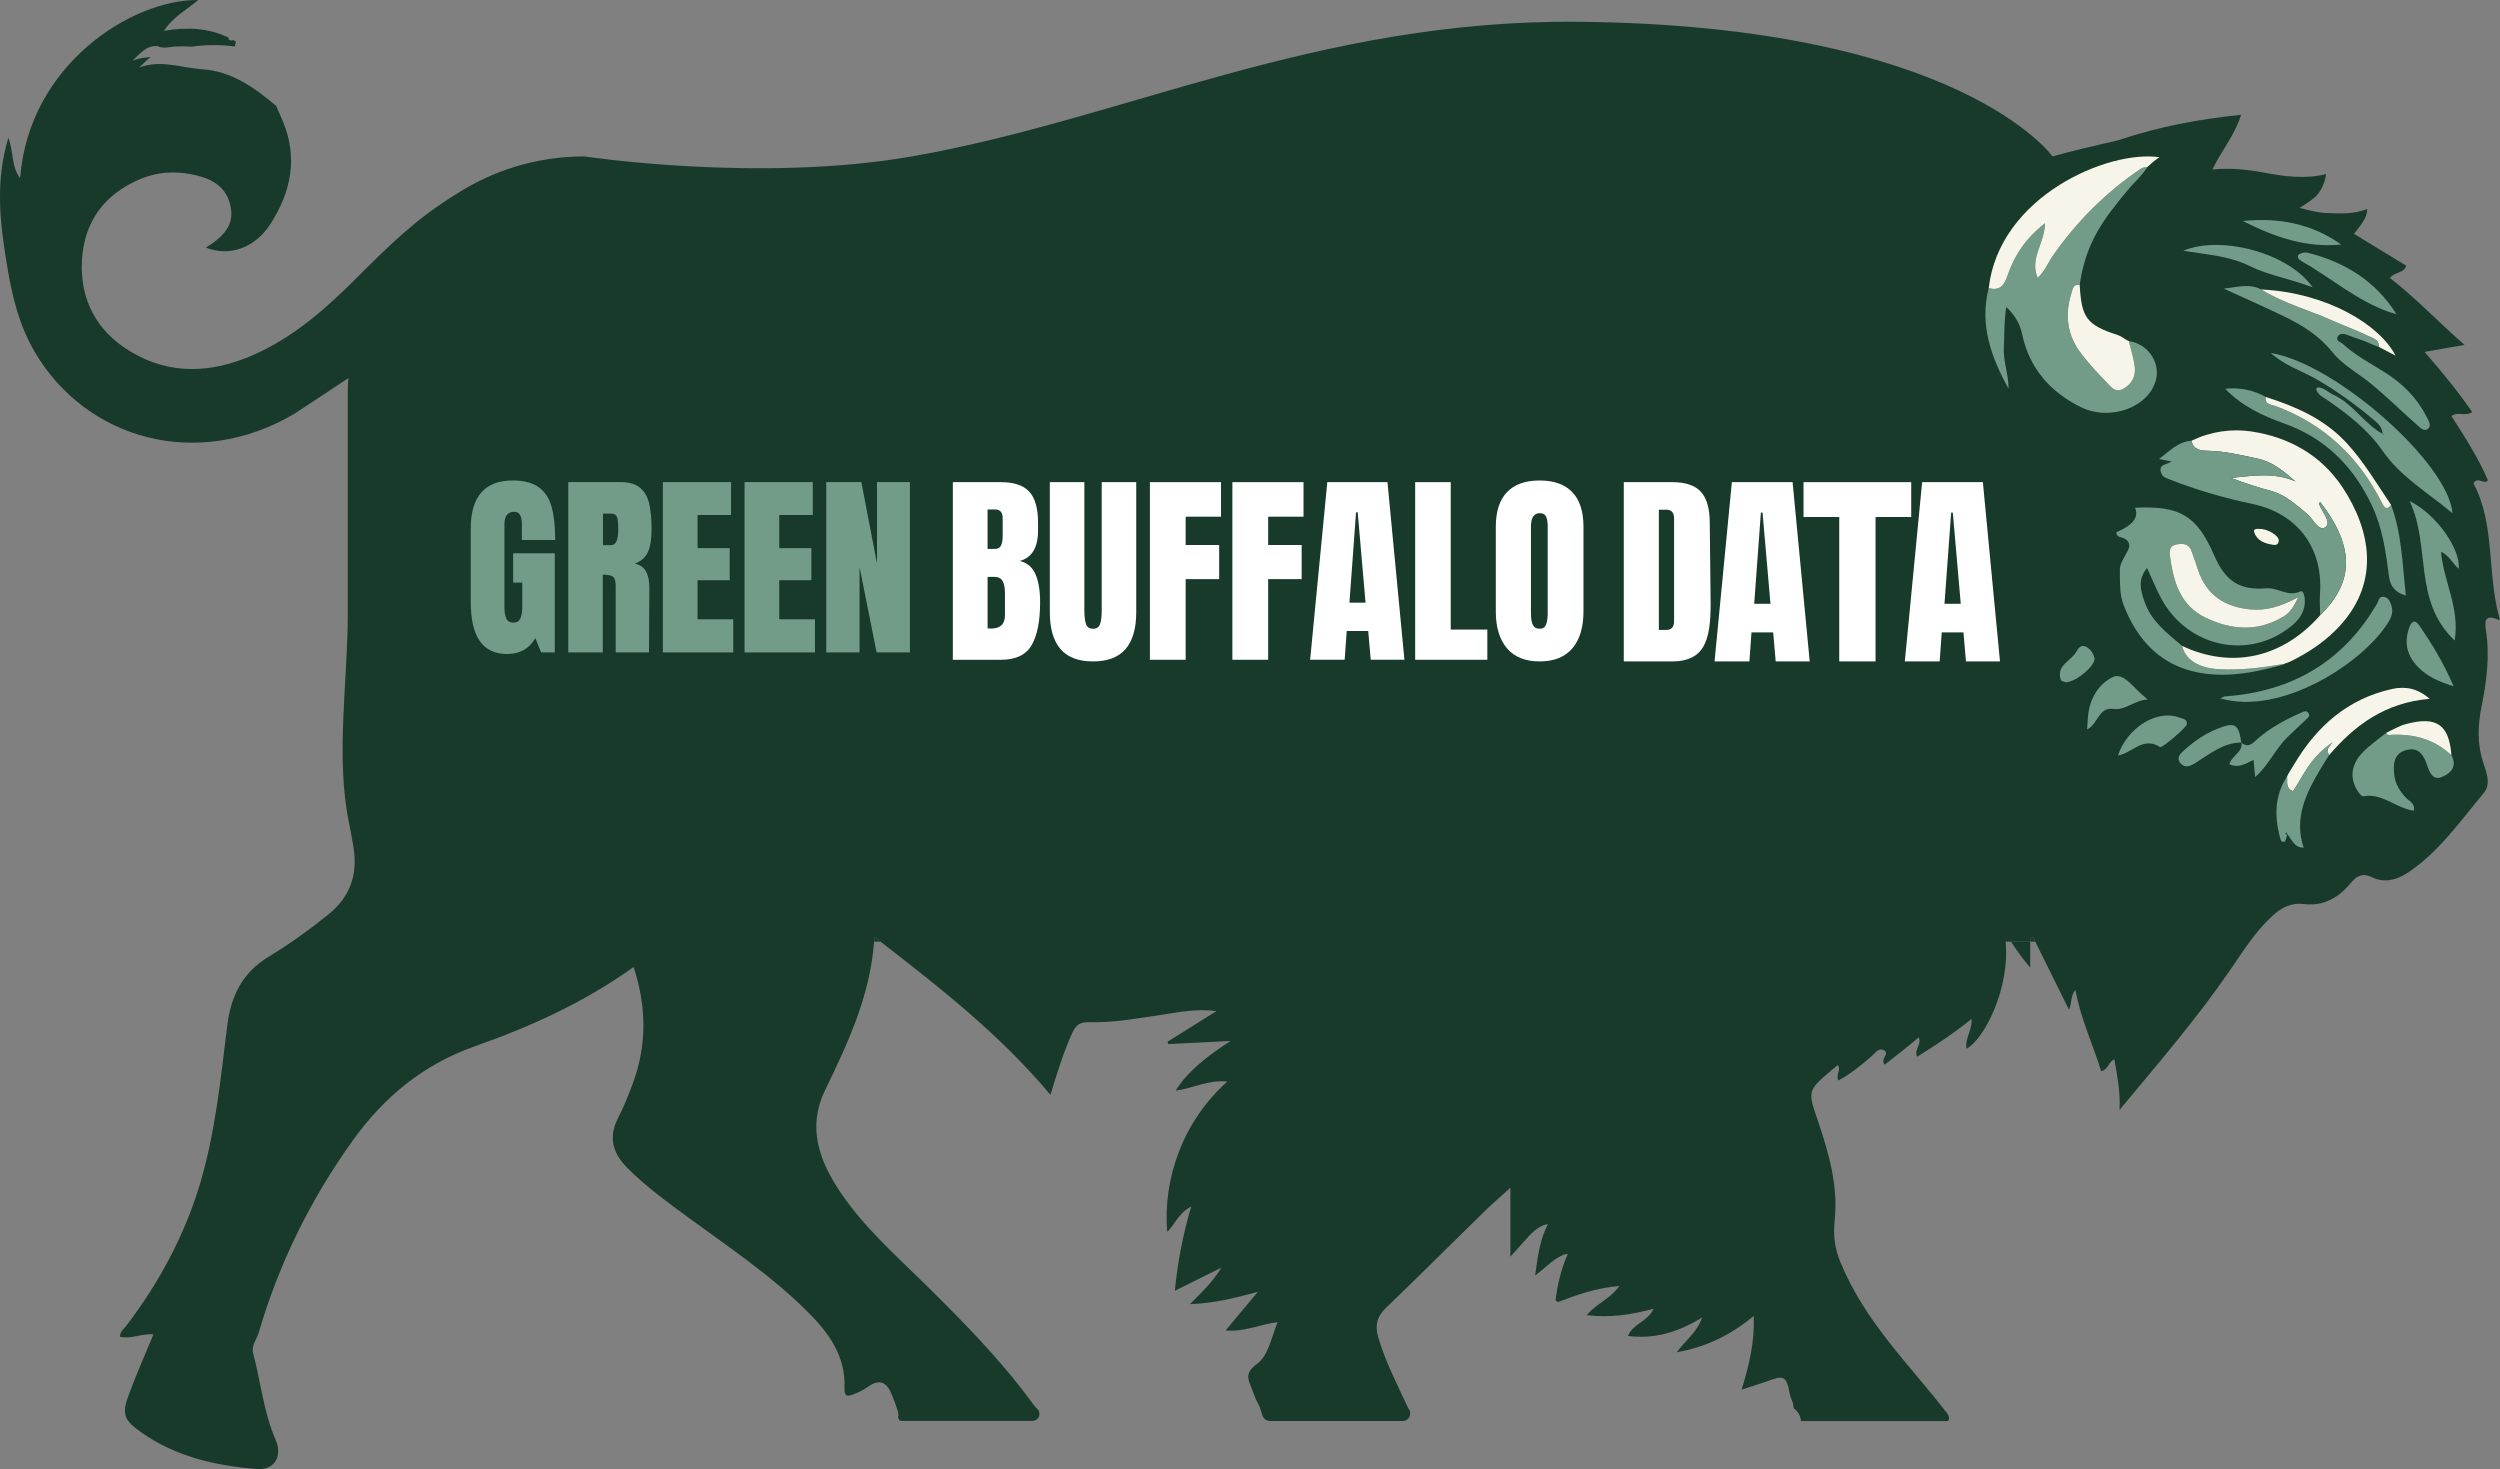 <?xml version="1.0" encoding="UTF-8"?>
<svg id="Calque_2" data-name="Calque 2" xmlns="http://www.w3.org/2000/svg" viewBox="0 0 3660.32 2150.99">
  <rect x="0" y="0" width="3660.32" height="2150.99" fill="#808080" stroke="none"/>
  <defs>
    <style>
      .cls-1 {
        fill: #183a2b;
      }

      .cls-1, .cls-2, .cls-3, .cls-4 {
        stroke-width: 0px;
      }

      .cls-2 {
        fill: #f7f4ea;
      }

      .cls-3 {
        fill: #fff;
      }

      .cls-4 {
        fill: #729b88;
      }
    </style>
  </defs>
  <g id="Calque_1-2" data-name="Calque 1">
    <g>
      <g>
        <path class="cls-1" d="M3405.68,254.88c-30.38,7.71-60.41,3.45-90.56-2.07-24.28-4.49-48.67-7.36-75.95-4.6,13.7-28.31,32.91-50.4,42.12-80.2-61.1,6.44-119.79,17.26-176.86,36.36-11.62,3.8-40.73,8.63-99.3,24.63,0,0-135.78-191.7-693.51-197.11-384.21-3.68-666.13,142.91-976.46,197.11-222.77,39.01-479.6,0-479.6,0-69.61,0-134.51,20.6-188.82,56.04-57.76,35.33-98.96,76.18-142.91,120.25-45.8,45.8-93.9,88.83-154.42,115.07-60.41,26.12-120.82,29-178.58-5.75-49.36-29.69-73.87-75.71-70.88-133.13,3.11-57.07,33.02-97.69,86.3-119.67,23.36-9.67,48.21-11.51,73.18-6.79,26.46,5.06,49.94,14.96,57.42,43.96,6.79,26.01-4.26,44.53-35.44,63.52,33.94,13.69,71.69,1.04,94.81-34.87,29.81-46.6,40.27-96.54,17.95-149.93-3.11-7.71-6.67-15.19-9.89-22.67-31.64-26.81-65.59-50.86-108.16-53.62-30.5-1.96-60.87-14.61-92.63-2.42,5.98-5.18,11.16-11.16,17.03-15.42-8.74.35-17.49,1.84-26.46,5.18,11.39-10.13,20.14-22.78,36.94-21.17,7.94,4.03,16.23,1.15,24.28.69,8.75-.58,17.26-.46,25.66,0,20.71-2.88,41.77-2.88,62.94-.35.46-2.3,1.03-4.72,1.49-7.02-1.49-.92-2.99-1.72-4.37-2.53-1.61,1.84-4.26.46-6.56-.69.23-.8.35-1.61.58-2.42-28.77-14.04-59.95-16.11-94.93-10.12C254.1,23.6,274.01,14.16,290.24,0,193.01-1.03,42.04,94.94,29.49,260.75c-13.23-16.92-9.09-37.4-17.26-59.03-20.14,67.09-11.62,128.65-1.38,189.98,7.13,43.38,17.72,85.84,40.27,124.04,75.83,128.3,237.72,173.29,378.91,90.67,3.23-1.84,43.84-28.88,79.97-52.82-.57,7.25-.81,14.5-.81,21.86v323.46c0,98.84-18.06,208.5,1.61,304.93,2.42,11.74,4.49,23.59,6.56,35.32,6.79,40.39-3.91,73.41-36.94,99.99-27.61,22.21-56.15,42.92-86.3,61.1-39.12,23.47-56.03,57.65-61.44,101.6-9.66,77.9-17.37,156.26-40.04,232.09-22.9,75.83-59.95,144.41-107.82,207.24-3.45,4.6-8.97,8.17-9.2,15.99,16.46,3.91,32.1-5.06,49.02-3.45-12.43,30.15-25.44,59.38-36.48,89.29-10.12,27.39-6.33,36.36,17.26,53.16,50.98,36.48,109.54,49.71,170.42,54.66,25.89,2.07,38.32-18.41,27.61-43.04-17.72-40.5-21.51-84.58-32.91-126.69-2.88-10.93,5.29-19.91,8.17-29.8,29.8-101.6,75.83-195.15,137.74-281.45,46.03-64.09,103.56-111.39,178.81-137.97,81.7-28.77,160.28-64.32,232.43-116.1,18.99,58.34,19.68,114.72-1.38,170.99-6.33,16.8-12.88,33.71-21.17,49.71-14.84,28.42-8.06,52.01,13.23,73.41,27.16,27.27,58.22,49.82,89.18,72.49,59.96,43.96,121.86,85.26,174.9,138.2,31.3,31.18,55.92,65.13,53.97,111.61-.57,14.96,6.56,11.85,14.38,8.75,6.67-2.53,13.35-5.87,19.22-10.01,18.53-13.35,28.77-7.02,36.36,12.66,6.91,17.72,10.59,27.04,8.4,31.76.12.58,1.72,3.91,2.3,4.14,2.88,1.5,3.8.57,5.07.92h189.4c7.48,0,12.43-7.59,9.43-14.38-.23-.57-.46-1.15-.69-1.72-2.42-1.96-4.72-4.49-6.9-7.48-46.61-64.09-101.84-120.36-158.1-175.82-43.96-43.15-90.44-84.23-125.08-135.78-30.49-45.34-48.56-94.24-22.55-148.32,33.03-68.58,65.82-136.93,72.15-218.17.23-2.3.46-4.6.58-6.9,2.99,2.3,5.98,4.6,8.85,6.9,90.1,69.62,176.17,137.5,248.78,224.27,9.9-33.02,19.22-62.94,32.33-91.48,5.06-11.05,11.39-15.3,23.93-14.96,35.55,1.15,70.42-5.52,105.4-10.59,25.55-3.8,51.09-9.55,81.36-5.64-26,16.34-48.79,30.61-71.57,44.88.69,1.84.58,1.61,1.15,3.45,30.38-1.5,60.76-3.11,91.25-4.6-37.28,23.59-65.36,47.64-80.55,72.72,24.97-3.11,47.75-16.22,75.6-13.23-64.55,57.65-94.7,141.88-87.91,220.12,11.51-11.51,16.8-27.85,35.09-37.17-12.54,42.23-19.79,81.7-24.05,123.35,22.2-11.05,42.69-21.29,68.23-33.95-14.04,22.9-29.11,36.25-46.03,53.51,35.09-1.38,64.44-8.51,99.42-18.06-17.84,21.4-31.87,38.2-47.18,56.5,27.38,2.76,50.06-9.09,75.95-11.97-9.09,23.01-13.58,49.25-30.49,61.45-20.25,14.5-10.47,25.43-5.87,39.35,2.19,6.33,4.72,12.54,7.94,18.41,2.3,4.14,3.46,7.25,3.69,9.67,1.03,2.07,1.84,4.26,2.3,6.44,1.15,5.41,5.87,9.32,11.39,9.32h194.69c5.98,0,10.59-5.06,10.47-11.16,0-1.04.11-2.19.11-3.34-1.15-1.27-2.19-2.76-3.11-4.83-15.77-33.83-33.03-66.97-43.61-103.1-4.83-16.46-2.65-29.8,10.59-42.58,48.79-46.83,96.54-94.7,144.87-141.88,10.93-10.7,22.55-20.71,37.97-34.64v100.91c10.93-12.31,18.75-21.06,26.69-29.69q14.62-16.11,28.19-17.95c-11.85,23.13-14.84,47.52-18.64,75.37,15.77-12.2,27.04-24.74,42.58-30.95,1.84-.23,3.68-.46,5.41-.69-.69,1.61-1.49,3.22-2.3,4.83-8.29,20.25-13.12,41.19-15.88,62.83,1.61,1.15,1.96,1.5,3.57,2.76,28.08-10.82,56.49-20.83,89.98-23.59-13.69,19.22-33.95,26.01-47.87,42.69,34.52,4.37,65.7-.81,98.04-9.32-8.63,18.99-30.61,21.86-37.63,39.81,39.35,5.06,73.53-5.75,108.62-26.93-7.82,22.32-24.51,33.37-37.28,50.86,43.84-7.94,79.4-25.54,112.88-53.28,1.26,37.97-6.67,72.15-17.84,107.93,13.01-4.14,22.21-7.13,31.41-10.13,1.49-.34,2.76-1.04,4.26-1.5,26.92-10.12,29.92-8.98,35.21,19.45,1.03,5.29,3.91,9.32,4.72,14.15.34,1.96.57,3.68.69,5.29,5.98,4.26,10.24,11.28,10.59,18.76h214.83c3.57-2.88,1.96-7.82-1.15-11.85-56.84-73.41-119.56-132.9-155.91-220.81-8.17-19.79-10.7-39.47-8.4-61.45,5.41-50.4-8.63-98.27-24.51-145.44-15.07-44.19-15.3-44.07,20.02-74.22,2.76-2.42,5.75-4.6,9.32-7.48,4.94,7.71-3.69,14.38.57,22.55,17.61-9.32,32.91-21.86,47.87-34.75,5.52-4.83,10.93-13.69,18.75-9.55,9.78,5.18-6.21,12.54,1.26,21.17,7.48-5.87,15.77-12.2,23.93-18.76,8.63-6.79,17.03-13.81,25.89-21.17,4.83,10.7-7.37,17.6-2.3,28.31,27.27-16.91,53.85-34.4,79.63-55.35,1.49,15.88-9.9,27.96-7.37,43.61,25.89-13.58,63.87-88.37,57.3-156.72h35.9v-5.18c2.42-.46,2.07-.46,4.48-1.04.92,2.07,1.96,4.14,2.99,6.21,16.23,32.8,32.56,65.59,49.36,99.65,4.49-9.78,1.96-20.25,9.43-29.11,7.48,41.88,25.55,79.4,37.63,119.09,10.24-1.96,9.78-12.31,19.33-17.61,4.26,24.63,8.97,47.06,7.6,74.33,56.49-67.89,111.84-132.21,160.17-202.17,19.45-28.19,37.51-57.76,63.17-81.47,13.58-12.54,27.61-20.14,47.18-17.72,27.73,3.34,49.94-9.2,67.2-29.92,9.32-11.16,17.38-16.46,32.33-9.2,18.18,8.75,36.48,3.57,52.47-7.14,45.45-30.38,76.18-75.14,110.47-115.99,11.85-14.04,3.68-31.76-.92-46.26-8.51-27.04-7.48-53.05-2.07-80.32,7.48-36.94,12.32-74.68,6.44-112.19-2.88-18.53,1.72-22.44,20.6-14.5-19.68-68.24-6.21-139.23-38.89-200.68,6.91-10.47,14.04,2.53,21.29-4.14-14.04-32.91-33.72-63.4-53.39-94.13,9.21-7.25,19.45,1.04,30.38-5.87-20.83-30.15-43.84-58.34-69.85-88.14,20.37-3.57,37.86-6.67,58.57-10.24-38.44-33.6-71.23-68.58-109.2-97.92,6.21-9.09,20.72-6.67,23.82-18.07-25.2-15.42-50.29-30.61-76.29-46.49,6.56-10.24,18.84-20.93,19.19-36.35-20.17,6.93-33.56,6.93-59.49,5.8-17.27-.76-33.34-6.5-39.66-7.53,0,0,15.44-9.03,23.53-16.67,13.55-12.78,15.36-32.93,15.36-32.93Z"/>
        <path class="cls-1" d="M1289.25,1378.74h-9.43c.23-2.3.46-4.6.58-6.9,2.99,2.3,5.98,4.6,8.85,6.9Z"/>
        <path class="cls-1" d="M2979.98,1378.73h-7.5v-5.15c2.4-.53,2.02-.48,4.42-1.01,1.01,2.07,2.02,4.09,3.08,6.16Z"/>
        <path class="cls-1" d="M2972.48,1378.73v37.85c-10.68-12.26-19.72-24.91-28.09-37.85h28.09Z"/>
        <path class="cls-4" d="M2940.76,568.96c.24-20.39-7.94-39.58-6.88-60.16,1.01-19.57.24-39.24,3.56-59.3,12.41,11.78,19.96,24.19,23.28,40.01,10.44,49.53,41.02,84.25,85.26,106.28,43.86,21.83,100.75.24,110.75-40.11,3.75-15.24-1.35-30.83-11.78-41.79-.48-.53-.96-1.01-1.49-1.49-1.01-.96-2.07-1.88-3.13-2.79-1.11-.87-2.21-1.68-3.37-2.5-1.2-.77-2.4-1.49-3.65-2.21-2.45-1.35-5.1-2.5-7.84-3.46-2.74-.91-5.58-1.59-8.56-2.02,2.98,12.36,7.02,24.62,8.61,37.13,1.78,13.66-3.61,25.1-16.06,32.37-12.98,7.55-19.43-3.46-26.21-10.24-12.41-12.46-24.19-25.68-35.06-39.43-21.54-27.17-25.68-57.8-15.2-90.55,1.78-5.67,2.45-13.42,11.97-11.25,8.75-63.05,35.59-97.9,74.2-143.68,4.91-5.77,16.74-16.24,24.86-29.26-3.08.72-6.64.58-9.04,2.21-51.12,34.24-93.97,77.09-129.17,127.44-7.36,10.58-11.97,23.08-22.46,32.65-12.17-28.33,10.15-50.06,10.72-79.88-28.61,22.22-45.11,47.75-55.02,77.09-5.1,14.91-11.73,21.83-27.36,17.94-13.61,53.67,3.65,101.13,29.05,147.01Z"/>
        <path class="cls-4" d="M3115.09,806.67c-12.22,21.98-11.45,21.98-11.35,34.58.14,15.24.05,30.54,5.58,44.82,40.88,105.75,129.98,113.89,214.83,91.94,11.42-2.95,19.42-4.56,20.15-5.96-32.08,5.39-64.15,9.86-96.81,7.69-28.95-1.97-47.95-14.09-52.51-34-22.51-18.95-46.12-36.98-55.78-66.61-4.95-15.1-9.62-30.3,4.33-47.56,7.41,16.06,13.18,30.39,20.39,44,36.31,68.34,120.18,90.22,182.21,47.56,14.76-10.15,27.89-22.07,28.42-41.89.14-6.01-1.3-17.79-6.73-15.24-18.13,8.37-32.41-6.01-49.73-4.62-40.11,3.27-60.21-11.49-76.18-48.14-25.39-58.29-49.92-73.1-116.04-69.83q9.33,20.44-27.27,35.78c.1,8.03,7.45,6.78,11.88,9.28,7.84,4.42,8.8,10.68,4.62,18.18ZM3186.27,797.25c9.23-1.83,17.94-1.73,22.03,8.7,3.8,9.62,6.88,19.52,10.24,29.34,12.26,35.92,38.57,53.04,75.21,56.89,23.56,2.45,45.2-3.85,71.32-17.89-7.45,15.63-12.79,22.99-21.35,28.18-37.7,22.94-75.98,20.25-114.12,2.07-37.94-18.03-47.46-53.33-52.51-90.75-1.01-7.31-.58-14.67,9.18-16.54Z"/>
        <path class="cls-2" d="M3194.95,945.76c4.59,19.9,23.56,32.02,52.56,33.97,32.65,2.2,64.73-2.28,96.76-7.66l.08-.06c3.62-1.69,4.19-.93,11.73-4.82,23.02-11.54,44.36-25.53,62.78-43.66,69.38-68.31,51.44-148.33,11.24-209.47-31.5-47.91-79-74.13-134.01-82.38-28.78-4.31-59.77.13-87.55,13.63,2.8,13.53,13.82,14.47,24.19,14.66,24.94.47,48.95,6.44,73.07,11.57,21.8,4.64,38.25,18.72,55.12,33.36-31.4-13.75-62.85-8.31-94.32-5.18,19.45,7.51,38.96,13.86,58.75,19.15,21,5.61,35.88,20.06,52.09,33.06,9.22,7.4,17.35,27.1,27.32,19.91,9.65-6.96-5.13-22.1-9.16-33.67-.29-.84.78-2.15,1.26-3.33,53.65,68.89,47.52,119.46.15,166.03-55.04,62.51-129.41,79.02-202.04,44.87Z"/>
        <path class="cls-4" d="M3396.99,900.89c47.38-46.57,53.51-97.14-.15-166.03-.48,1.18-1.55,2.5-1.26,3.33,4.03,11.57,18.81,26.71,9.16,33.67-9.97,7.19-18.1-12.51-27.32-19.91-16.2-13-31.09-27.45-52.09-33.06-19.79-5.29-39.3-11.64-58.75-19.15,31.47-3.13,62.92-8.57,94.32,5.18-16.87-14.64-33.32-28.72-55.12-33.36-24.12-5.13-48.13-11.1-73.07-11.57-10.37-.2-21.39-1.14-24.19-14.66-19.67,1.36-32.1,15.15-47.35,26.7,5.99,1.21,10.56,2.14,18.45,3.73-7.46,4.76-18.43,3.67-16.05,14.64,1.68,7.73,7.5,9.33,13.56,11.72,39.18,15.44,79.42,26.99,120.66,35.7,66.55,14.07,103.88,64.8,98.98,132.01-.75,10.29.1,20.7.2,31.05Z"/>
        <path class="cls-2" d="M2911.72,421.95c15.63,3.9,22.27-3.03,27.36-17.94,9.91-29.34,26.4-54.87,55.02-77.09-.58,29.82-22.89,51.55-10.72,79.88,10.48-9.57,15.1-22.07,22.46-32.65,35.2-50.35,78.05-93.2,129.17-127.44,2.4-1.64,5.96-1.49,9.04-2.21,6.11-5.23,9.29-8.91,17.7-14.28-74.73-11.11-234.83,56.99-250.02,191.74Z"/>
        <path class="cls-4" d="M3310.67,423.79c-17.26-9.2-35.66-3.18-54.88-1.26,29.03,13.32,58.25,26.26,87.05,40.07,27.63,13.25,52.36,28.27,72.88,53.95,14.12,17.68,37.99,30.54,56.88,46.22,22.68,18.83,43.83,39.5,65.91,59.08,4.5,3.99,10.35,10.73,16.29,5.98,5.88-4.7.82-11.94-1.94-17.44-14.39-28.69-36.63-50.29-63.6-66.79-20.39-12.47-41.37-23.92-59.17-40.16-3.23-2.95-10.39-4.08-7.59-10.14,2.96-6.42,10.21-4.64,14.83-2.77,12.53,5.06,19.95,6.61,32.32,12.11,2.54,1.13,9.54,4.31,13.5,5.37.4-11.79-10.35-13.35-17.28-16.83-15.59-7.84-32.31-13.41-48.24-20.64-35.44-16.08-73.55-26.06-106.97-46.74Z"/>
        <path class="cls-4" d="M3391.2,569.78c2.34,8.73,10.42,11.81,16.75,16.22,30.28,21.07,59.25,43.42,80.56,74.24,26.32,38.05,65.94,60.75,102.21,91.24-5.58-73.42-172.07-220.01-266.01-234.61,21.14,18.82,45,25.98,65.81,37.8,30.78,17.49,58.9,38.18,85.85,60.78,6.2,5.2,11.72,11,12.03,19.86.57.22,1.22.35,1.68.71.28.22.29.8.42,1.22-.68-.66-1.36-1.32-2.05-1.98-27.27-14.95-43.21-44.13-72.06-57.23-7.8-3.54-13.83-10.87-23.32-10.87-.75.79-1.37,1.66-1.87,2.63Z"/>
        <path class="cls-4" d="M3493.75,1072.89c-12.07,9.98-25.42,18.79-35.91,30.22-13.99,15.24-18.18,33.64-7.25,52.95,2.26,4,7.07,10.33,9.6,9.84,27.94-5.4,48.26,17.95,74.2,21.03,1.51-11.25-6.82-13.8-11.4-18.57-9.16-9.53-15.9-20.13-17.4-33.4-1.8-15.88-1.39-31.67,17.73-36.81,18.7-5.02,25.73,8.63,30.51,22.87,3.64,10.83,8.66,21.72,21.18,16.64,12.58-5.11,23.31-15.08,14.19-31.8-26.1-24.66-57.63-32.3-92.52-29.7-.89.07-1.95-2.14-2.93-3.28Z"/>
        <path class="cls-4" d="M3317.58,581.24c-18.32-10.24-38.02-14.19-59.68-12.05,24.04,24.94,54.17,39.42,86.05,50.69,60.98,21.56,102.59,63.96,129.36,121.41,15,32.2,19.98,67.39,24.43,102.37,1.8,14.14,8.16,23.47,24.66,28.34-4.93-45.94-5.85-90.49-21.58-132.85-5.94,8.76-10,3.74-13-2.21-33.95-67.58-84.97-116.17-156.54-142.59-5.25-1.94-15.95-1.8-13.7-13.11Z"/>
        <path class="cls-2" d="M3048.2,519.24c10.87,13.75,22.65,26.98,35.06,39.43,6.78,6.78,13.22,17.79,26.21,10.24,12.46-7.26,17.84-18.71,16.06-32.37-1.59-12.5-5.63-24.77-8.61-37.13-.72-.29-1.39-.58-2.12-.96-4.71-2.4-8.56-6.06-14.14-7.89-45.54-14.76-53.04-25.15-55.69-73.15-9.52-2.16-10.2,5.58-11.97,11.25-10.48,32.75-6.35,63.38,15.2,90.55Z"/>
        <path class="cls-2" d="M3409.67,1106.2c37.91-44.54,82.51-77.51,147.6-83.04-17.98-15.84-36.29-18.5-54.77-14.44-64.86,14.25-110.47,54.44-143.57,110.33-3.49,5.9-7.73,11.94-10.4,17.77.94,7.67-2.93,17.23,8.87,21.64,14.6-22.21,25.89-46.74,47.61-63.21,1.22-1.87,11.13-7.27,11.13-7.27,0,0-6.54,1.78-8.35,10.05-.6,2.73,1.25,5.45,1.87,8.17Z"/>
        <path class="cls-4" d="M3593.94,937.79c7.84-47.76-16.44-86.85-19.95-130,12.43,5.74,16.84,17.62,25.9,24.87,2.95-28.46-32.88-80.18-71.86-99,31.29,66.46,4.46,145.91,65.91,204.13Z"/>
        <path class="cls-4" d="M3250.79,1022.43c88.22,26.17,209.61-51.32,246.79-112.62,4.99-8.22,6.46-16.17,3.16-25.03-2.01-5.4-4.67-10.51-11.24-11.03-6.57-.51-6.78,5.84-8.95,9.58-49.74,85.84-125.24,129.38-223.16,136.32-1.44.1-2.82,1.15-6.59,2.78Z"/>
        <path class="cls-4" d="M3409.67,1106.2c-.62-2.72-1.25-5.45-1.87-8.17-.91-.95,8.12-10.65,7.17-11.56-34.99,24.94-42.96,49.77-57.57,71.98-11.81-4.41-7.93-13.97-8.87-21.64-17.91,27.64-18.62,57.4-10.66,88.1.87,3.34,1.93,9.09,6.75,7.47,2.27-.76,2.8-6.69,4.12-10.28-2.43-.36-3.66-1.22-1.44-3.5.62,1.03,1.23,2.07,1.85,3.1,6.8,7.91,10.2,20.06,23.99,19.26l-.21.2c-14.28-42.17,2.5-77.97,23.18-112.95,4.39-7.42,9.04-14.68,13.57-22.02Z"/>
        <path class="cls-4" d="M3196.57,367.17c34.4,5.57,67.5,7.59,96.52,21.98,28.91,14.34,60.11,18.93,92.87,31.59-33.56-49.51-133.39-77.2-189.39-53.57Z"/>
        <path class="cls-2" d="M3310.67,423.79c33.42,20.68,71.53,30.66,106.97,46.74,15.93,7.23,32.65,12.8,48.24,20.64,6.93,3.48,17.68,5.04,17.28,16.83,7.24,3.81,14.5,7.63,24.19,12.73-23.09-45.12-99.91-92.15-196.68-96.94Z"/>
        <path class="cls-4" d="M3508.75,459.95c-31.04-49.17-76.28-76.41-130.31-90.02-4.01-1.01-10.41.36-13.11,3.14-3.07,3.16.88,7.27,4.48,9.31,42.94,24.35,80.66,57.71,128.04,74.4,3.56,1.26,7.26,2.12,10.9,3.17Z"/>
        <path class="cls-4" d="M3281.84,1087.13c2.02,14.32-13.55,18.61-17.85,31.65,12.61,6.37,23.36-.28,35.46-6.24.86,8.99,1.52,15.95,2.4,25.15,19.81-17.34,29.43-40.81,46.69-57.86,9.07-8.96,18.62-17.42,27.77-26.3,2.58-2.5,6.82-4.95,3.43-9.66-3.16-4.39-6.67-2.04-10.3-.47-22.8,9.87-44.47,21.56-63.46,37.84-6.98,5.98-13.52,15.02-24.38,6.13l.24-.25Z"/>
        <path class="cls-4" d="M3055.8,1067.9c15.44-6.64,16.54-32.89,38.04-29.96,18.76,2.55,30.3-12.74,50.69-13.75-5.19-4.47-7.26-6.3-9.33-8.08-12.74-11.06-27.03-31.84-41.6-24.91-21.83,10.39-35.15,33.57-36.69,60.26-.29,5.48-.72,10.96-1.11,16.45Z"/>
        <path class="cls-4" d="M3055.7,1067.95l.1.1v-.14s-.05.05-.1.05Z"/>
        <path class="cls-4" d="M3100.91,1106.18c21.59-3.9,36.84-28.37,61.65-12.41,3.13,1.97,39-29.05,39.34-33.33.67-8.13-6.4-8.03-11.16-9.86-32.36-12.36-75.93,14.48-89.83,55.59Z"/>
        <path class="cls-4" d="M3427.83,358.02c-43.4-30.78-92-39.77-144.01-34.44,45.24,23.05,92.02,39.68,144.01,34.44Z"/>
        <path class="cls-4" d="M3592.44,1004.81c-14.69-34.33-31.65-61.72-49.75-88.4-7.18-10.59-12.12-6.86-15.66,3.64-7.35,21.8-2.63,40.2,13.35,56.59,13.13,13.46,29.21,21.06,52.06,28.17Z"/>
        <path class="cls-2" d="M3317.58,581.24c-2.26,11.31,8.44,11.17,13.7,13.11,71.58,26.42,122.59,75.01,156.54,142.59,2.99,5.96,7.06,10.97,13,2.21-21.11-30.95-39.84-63.44-65.68-91.18-32.41-34.8-73.72-52.69-117.55-66.73Z"/>
        <path class="cls-4" d="M3281.61,1087.38c-3.96-27.86-9.49-30.69-35.66-20.12-18.1,7.31-33.68,18.26-48,31.06-5.04,4.5-11.85,10.54-6.14,18.29,5.86,7.96,13.83,6.02,21.35,1.3,21.46-13.46,41.35-30.46,68.7-30.79,0,0-.24.25-.24.25Z"/>
        <path class="cls-2" d="M3493.75,1072.89c.98,1.14,2.04,3.35,2.93,3.28,34.88-2.61,66.41,5.04,92.52,29.7-3.37-45.19-21.78-57.94-67.25-45.54-9.81,2.68-18.82,8.29-28.2,12.56Z"/>
        <path class="cls-4" d="M3017.23,995.43c.62,1.97,5.48,2.64,7.36,3.46,15.87-.29,45.11-26.02,41.89-35.92-1.25-3.75-2.79-7.84-5.39-10.63-7.17-7.84-14.81-9.95-20.82,1.39-7.45,14.09-30.1,19.91-23.04,41.69Z"/>
        <path class="cls-2" d="M3308.12,774.37c-4-.27-9.52-.2-7.61,5.2,4.5,12.68,15.95,16.36,28.03,18.16,4.55.68,7.68-1.24,7.91-6.16.35-7.34-16.48-17.48-28.33-17.19Z"/>
        <polygon class="cls-4" points="3055.03 1068.62 3055.8 1068.05 3055.7 1067.95 3055.03 1068.62"/>
        <path class="cls-2" d="M3365.05,874.31c-26.1,14.01-47.75,20.34-71.31,17.86-36.63-3.85-62.94-20.97-75.21-56.87-3.35-9.81-6.44-19.72-10.23-29.35-4.1-10.42-12.78-10.51-22.05-8.72-9.74,1.88-10.18,9.25-9.19,16.56,5.06,37.4,14.57,72.7,52.53,90.77,38.16,18.16,76.44,20.83,114.15-2.11,8.53-5.19,13.85-12.55,21.32-28.15Z"/>
      </g>
      <g>
        <g>
          <polygon class="cls-4" points="1090.13 705.83 1190 705.83 1190 754.02 1140.94 754.02 1140.94 802.51 1187.97 802.51 1187.97 849.54 1140.94 849.54 1140.94 906.73 1193.19 906.73 1193.19 955.22 1090.13 955.22 1090.13 705.83"/>
          <path class="cls-4" d="M742.63,957.54c-18,0-31.4-6.34-40.21-19.02-8.81-12.67-13.21-31.88-13.21-57.63v-107.42c0-23.03,5.13-40.45,15.39-52.26,10.26-11.8,25.55-17.71,45.87-17.71,16.45,0,29.22,3.29,38.32,9.87,9.1,6.58,15.39,16.16,18.87,28.74,3.48,12.58,5.23,28.74,5.23,48.48h-48.78v-22.35c0-6-.82-10.64-2.47-13.94-1.65-3.29-4.6-4.94-8.85-4.94-9.49,0-14.23,6.2-14.23,18.58v120.77c0,7.55.97,13.26,2.9,17.13,1.93,3.87,5.32,5.81,10.16,5.81s8.22-1.93,10.16-5.81c1.93-3.87,2.9-9.58,2.9-17.13v-35.71h-13.36v-42.97h60.97v145.16h-20.03l-8.42-20.9c-8.9,15.49-22.65,23.23-41.23,23.23Z"/>
          <path class="cls-4" d="M929.3,825.15c9.09-3.09,15.48-8.61,19.16-16.55,3.67-7.93,5.52-18.97,5.52-33.1,0-15.48-1.16-28.21-3.48-38.18-2.32-9.97-6.82-17.71-13.5-23.23-6.68-5.52-16.11-8.27-28.31-8.27h-76.65v249.39h50.52v-113.81c7.16,0,12.1.97,14.81,2.9,2.71,1.94,4.06,6.39,4.06,13.35v97.55h48.77l.58-94.35c0-10.26-1.7-18.39-5.08-24.39-3.39-6-8.85-9.77-16.4-11.32ZM894.75,798.15h-11.91v-46.16h11.61c2.9,0,5.13.63,6.68,1.89,1.55,1.26,2.61,3.53,3.19,6.82.58,3.29.87,8.23.87,14.81,0,15.1-3.48,22.64-10.45,22.64Z"/>
          <polygon class="cls-4" points="970.52 705.83 1070.39 705.83 1070.39 754.02 1021.33 754.02 1021.33 802.51 1068.36 802.51 1068.36 849.54 1021.33 849.54 1021.33 906.73 1073.59 906.73 1073.59 955.22 970.52 955.22 970.52 705.83"/>
          <polygon class="cls-4" points="1332.25 955.22 1283.48 955.22 1258.51 830.38 1258.51 955.22 1209.74 955.22 1209.74 705.83 1261.13 705.83 1284.06 825.15 1284.06 705.83 1332.25 705.83 1332.25 955.22"/>
        </g>
        <g>
          <g>
            <path class="cls-3" d="M1395.09,705.93h70.54c18.97,0,32.74,4.65,41.32,13.93,8.58,9.29,12.87,24.42,12.87,45.41v11.5c0,24.82-8.88,39.66-26.64,44.5,10.9,2.83,18.57,9.39,23.01,19.68,4.44,10.29,6.66,23.92,6.66,40.87,0,27.65-4.14,48.59-12.41,62.82-8.28,14.23-23.21,21.34-44.81,21.34h-70.54v-260.05ZM1456.54,803.71c4.44,0,7.46-1.66,9.08-4.99,1.61-3.33,2.42-8.02,2.42-14.08v-26.04c0-8.47-3.74-12.71-11.2-12.71h-10.9v57.82h10.6ZM1471.38,900.89v-32.39c0-7.87-1.16-13.82-3.48-17.86-2.32-4.03-6.41-6.05-12.26-6.05h-9.69v75.38l5.15.3c13.52,0,20.28-6.46,20.28-19.38Z"/>
            <path class="cls-3" d="M1552.66,950.24c-10.4-12.11-15.59-30.07-15.59-53.89v-190.42h50.56v188.3c0,8.28.8,14.73,2.42,19.38,1.61,4.64,5.04,6.96,10.29,6.96s8.68-2.27,10.29-6.81c1.61-4.54,2.42-11.05,2.42-19.53v-188.3h50.56v190.42c0,23.82-5.2,41.78-15.59,53.89-10.4,12.11-26.29,18.16-47.68,18.16s-37.29-6.06-47.68-18.16Z"/>
            <path class="cls-3" d="M1683.59,965.98v-260.05h104.14v50.56h-51.77v41.47h49.05v49.95h-49.05v118.07h-52.37Z"/>
            <path class="cls-3" d="M1804.38,965.98v-260.05h104.14v50.56h-51.77v41.47h49.04v49.95h-49.04v118.07h-52.37Z"/>
            <path class="cls-3" d="M1918.2,965.98l25.13-260.05h88.1l24.82,260.05h-49.34l-3.63-42.08h-31.49l-3.03,42.08h-50.56ZM1975.72,882.43h23.62l-11.5-132.3h-2.42l-9.69,132.3Z"/>
            <path class="cls-3" d="M2071.99,965.98v-260.05h52.07v215.85h53.58v44.2h-105.65Z"/>
            <path class="cls-3" d="M2206.4,949.18c-10.9-12.81-16.35-30.83-16.35-54.04v-123.82c0-22.4,5.45-39.31,16.35-50.71,10.9-11.4,26.84-17.1,47.83-17.1s36.94,5.7,47.83,17.1c10.9,11.4,16.35,28.31,16.35,50.71v123.82c0,23.42-5.45,41.48-16.35,54.19-10.9,12.72-26.84,19.07-47.83,19.07s-36.93-6.4-47.83-19.22ZM2263.62,914.52c1.61-4.03,2.42-9.69,2.42-16.95v-127.15c0-5.65-.76-10.24-2.27-13.77-1.51-3.53-4.59-5.3-9.23-5.3-8.68,0-13.02,6.56-13.02,19.68v126.85c0,7.47.91,13.12,2.73,16.95,1.81,3.84,5.14,5.75,9.99,5.75s7.77-2.01,9.39-6.05Z"/>
          </g>
          <g>
            <path class="cls-3" d="M2503.3,765.83c0-21.18-4.33-36.46-12.98-45.83-8.66-9.37-22.56-14.05-41.71-14.05h-71.19v262.46h71.19c21.79,0,36.87-7.18,45.22-21.54,8.35-14.36,10.77-35.32,10.77-63.23l-1.3-117.8ZM2451.06,785.39v124.05c0,8.55-3.77,12.83-11.3,12.83h-11v-175.99h11c7.53,0,11.3,4.28,11.3,12.83v26.28Z"/>
            <path class="cls-3" d="M2510.32,968.4l25.36-262.46h88.91l25.05,262.46h-49.8l-3.67-42.47h-31.78l-3.05,42.47h-51.03ZM2568.37,884.07h23.83l-11.61-133.52h-2.44l-9.78,133.52Z"/>
            <polygon class="cls-3" points="2798.27 705.93 2798.27 756.97 2746.04 756.97 2746.04 968.37 2692.89 968.37 2692.89 756.97 2640.6 756.97 2640.6 705.93 2798.27 705.93"/>
            <path class="cls-3" d="M2788.9,968.4l25.36-262.46h88.91l25.05,262.46h-49.8l-3.67-42.47h-31.78l-3.05,42.47h-51.03ZM2846.96,884.07h23.83l-11.61-133.52h-2.44l-9.78,133.52Z"/>
          </g>
        </g>
      </g>
    </g>
  </g>
</svg>